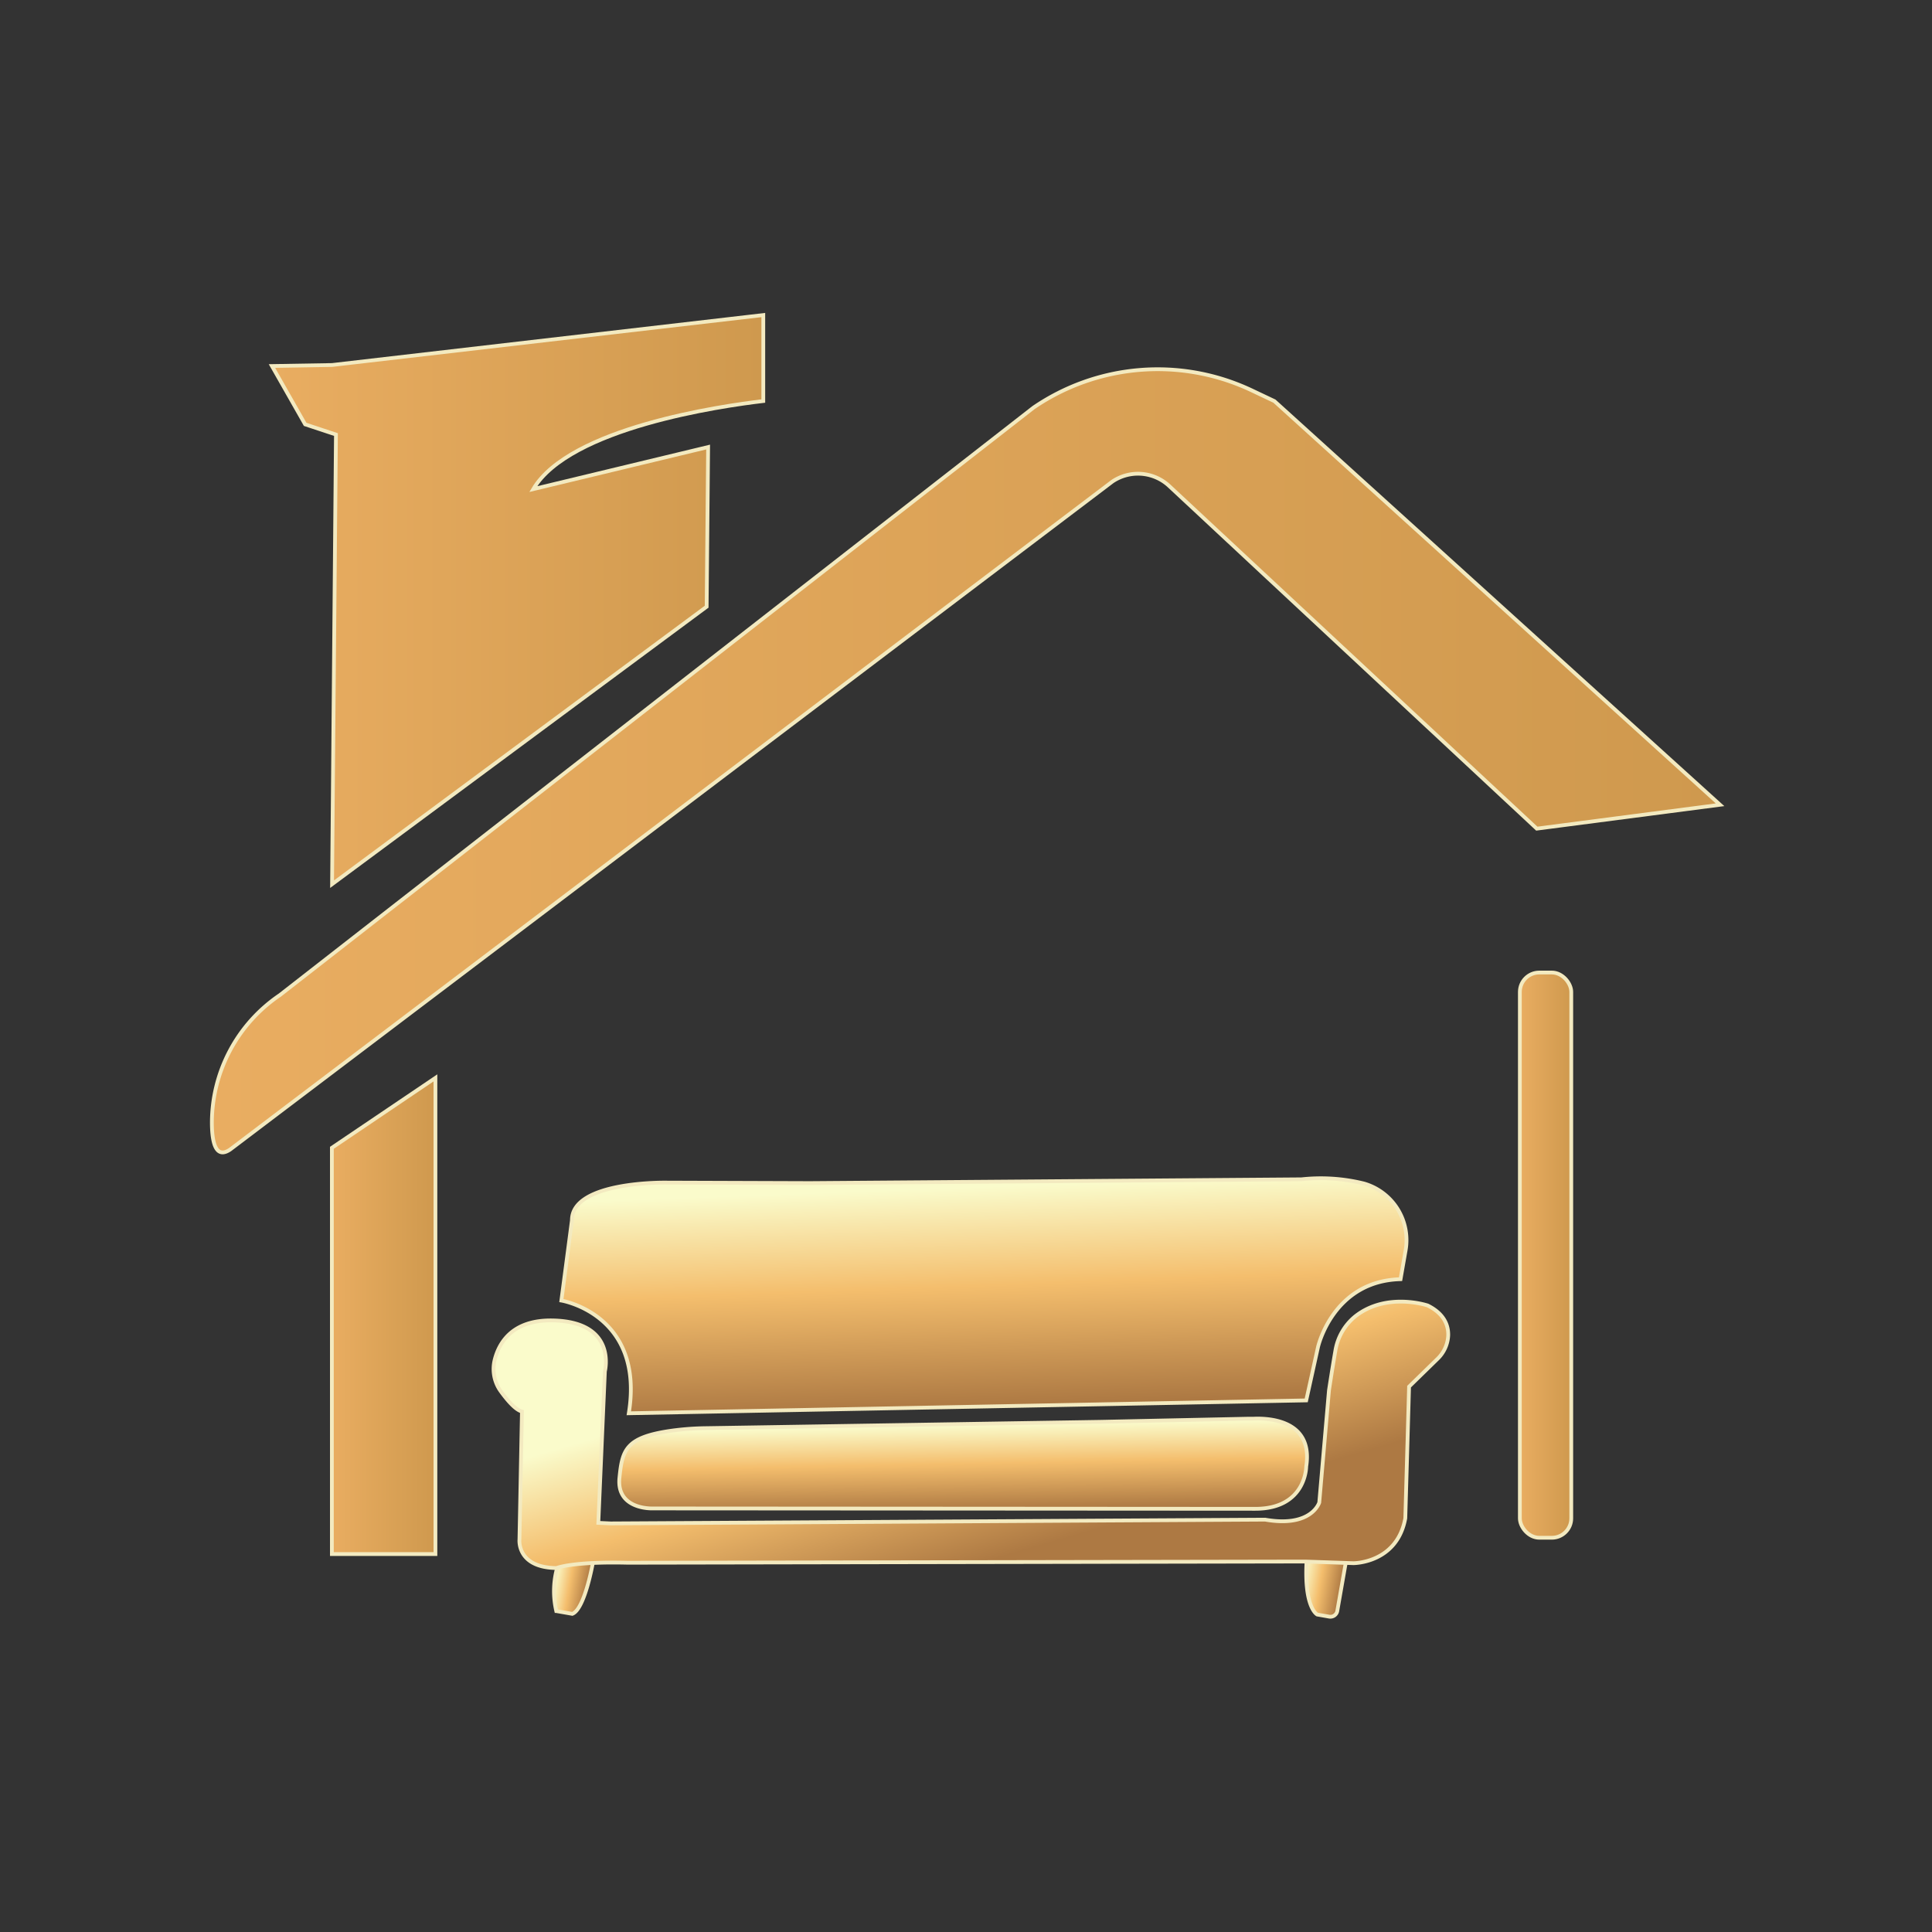 <svg xmlns="http://www.w3.org/2000/svg" xmlns:xlink="http://www.w3.org/1999/xlink" viewBox="0 0 512 512"><rect x="0" y="0" width="512" height="512" fill="#333333" stroke="none"/><defs><style>.cls-1,.cls-2,.cls-3,.cls-4,.cls-5,.cls-6,.cls-7,.cls-8,.cls-9{stroke:#f3eac0;stroke-miterlimit:10;}.cls-1{fill:url(#linear-gradient);}.cls-2{fill:url(#linear-gradient-2);}.cls-3{fill:url(#linear-gradient-3);}.cls-4{fill:url(#linear-gradient-4);}.cls-5{fill:url(#linear-gradient-5);}.cls-6{fill:url(#linear-gradient-6);}.cls-7{fill:url(#linear-gradient-7);}.cls-8{fill:url(#linear-gradient-8);}.cls-9{fill:url(#linear-gradient-9);}</style><linearGradient id="linear-gradient" x1="91.86" y1="-424.14" x2="101.07" y2="-424.14" gradientTransform="translate(-16.9 821.28) rotate(9.95)" gradientUnits="userSpaceOnUse"><stop offset="0" stop-color="#fafbcb"/><stop offset="0.45" stop-color="#f4be6d"/><stop offset="1" stop-color="#ad7943"/></linearGradient><linearGradient id="linear-gradient-2" x1="287.13" y1="-458.73" x2="297.58" y2="-458.73" xlink:href="#linear-gradient"/><linearGradient id="linear-gradient-3" x1="185.14" y1="-546.92" x2="197.24" y2="-490.18" xlink:href="#linear-gradient"/><linearGradient id="linear-gradient-4" x1="191.21" y1="-483.85" x2="195.52" y2="-461.68" xlink:href="#linear-gradient"/><linearGradient id="linear-gradient-5" x1="184.83" y1="-507.34" x2="211.35" y2="-453.22" xlink:href="#linear-gradient"/><linearGradient id="linear-gradient-6" x1="56.15" y1="201.65" x2="455.85" y2="201.65" gradientUnits="userSpaceOnUse"><stop offset="0" stop-color="#e9ad61"/><stop offset="1" stop-color="#cf994e"/></linearGradient><linearGradient id="linear-gradient-7" x1="87.95" y1="348.75" x2="115.39" y2="348.75" xlink:href="#linear-gradient-6"/><linearGradient id="linear-gradient-8" x1="72.07" y1="158.91" x2="202.28" y2="158.91" xlink:href="#linear-gradient-6"/><linearGradient id="linear-gradient-9" x1="402.78" y1="332.63" x2="416.4" y2="332.63" xlink:href="#linear-gradient-6"/></defs><g id="Layer_2" data-name="Layer 2"><path class="cls-1" d="M157.19,413.74s-2.17,12.74-5.53,13.95l-4.24-.74a23.09,23.09,0,0,1,.47-12.27Z"/><path class="cls-2" d="M356.85,412.93,354.38,427a1.87,1.87,0,0,1-2.06,1.44l-3.24-.57s-3.8-1.83-2.73-15.6Z"/><path class="cls-3" d="M148.77,344.66s22.11,3.63,17.87,29.87l179.52-3.41L349.28,357s3.92-17.54,21.88-18l1.33-7.57a15.61,15.61,0,0,0-11-17.78,47.59,47.59,0,0,0-16.59-1.12l-130.25,1-37.93-.13s-25.15-.5-25.15,9.95Z"/><path class="cls-4" d="M177.81,379.17a73.77,73.77,0,0,1,9.4-.7l104.67-1.68,38.65-.82c.52,0,1,0,1.56,0,3.36-.17,16.08-.07,14.07,12.69,0,0,0,11.19-13.51,11.19l-159.75-.1s-9.58.37-8.74-8.1C164.9,384.2,165.83,380.89,177.81,379.17Z"/><path class="cls-5" d="M138.32,374.07,137.66,408s-.77,7.43,9.82,7.55c0,0,4.08-1.77,18.86-1.41l179.54-.32,12.79.44s11.57.06,13.75-11.91l1-34.88,7.47-7.29a9.23,9.23,0,0,0,2.9-6.21c.09-2.61-.95-5.77-5.44-8,0,0-10.85-3.66-19.15,2.84a14.81,14.81,0,0,0-5.32,9.2c-.38,2.18-.93,5.49-1.69,10.45l-2.57,29.71s-2,6.73-14.35,4.55l-173.42,1-3.29-.15,1.74-40.14s3.4-13.13-13.77-13.5c-10.67-.23-14.24,5.79-15.42,10.38a10.1,10.1,0,0,0,1.53,8.31C134.28,370.88,136.52,373.62,138.32,374.07Z"/><path class="cls-6" d="M61,304.63l233.78-177a12.12,12.12,0,0,1,15.06,1.16l97.43,90.81,48.56-6.33L337.73,106.3l-6.33-3a58.29,58.29,0,0,0-57.55,4.75L74.15,263.72a40.94,40.94,0,0,0-18,34.11C56.22,303.39,57.41,307.08,61,304.63Z"/><polygon class="cls-7" points="87.95 304.18 87.95 411.84 115.39 411.84 115.39 285.65 87.95 304.18"/><path class="cls-8" d="M202.28,106.28V83.49L88,96.73,72.07,97l8.8,15.46,8.16,2.7L88,234.32l99.27-73.54.39-42.31-46.34,11.15C150.94,113.37,191.1,107.59,202.28,106.28Z"/><rect class="cls-9" x="402.78" y="257.73" width="13.62" height="149.79" rx="5.15"/></g></svg>